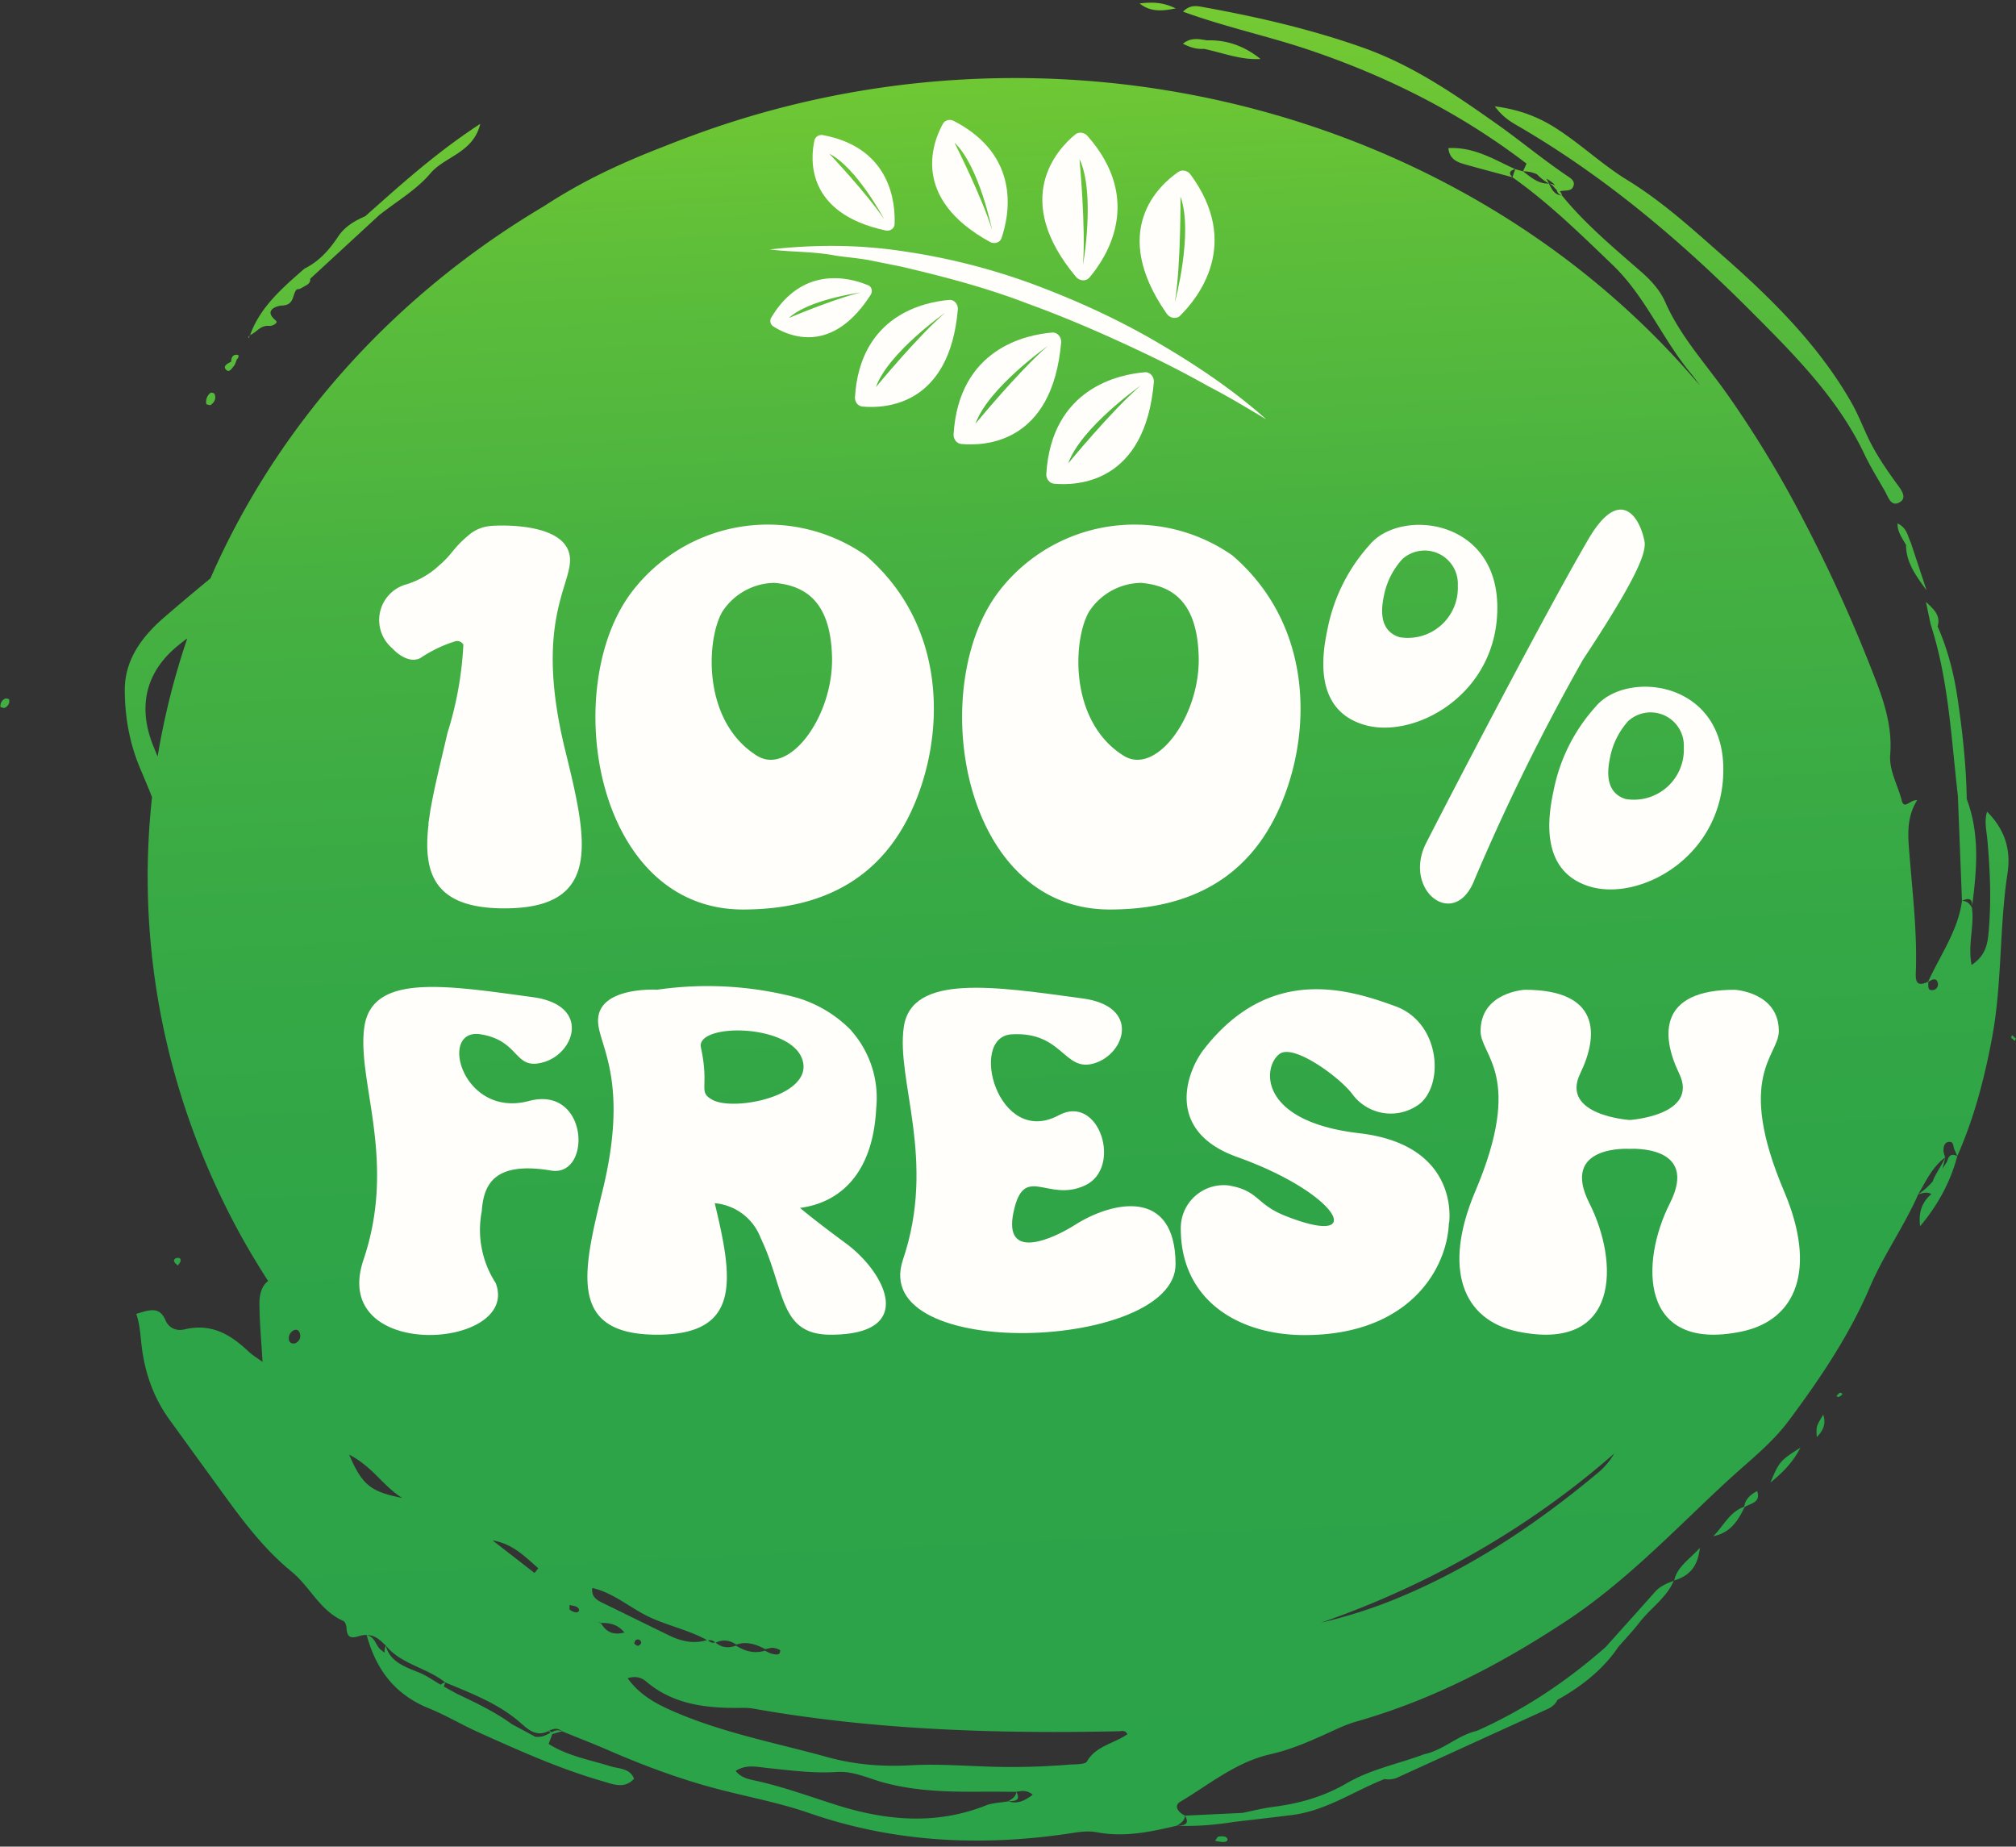 <?xml version="1.0" encoding="UTF-8" standalone="no"?><svg xmlns="http://www.w3.org/2000/svg" xmlns:xlink="http://www.w3.org/1999/xlink" fill="#000000" height="1655.7" preserveAspectRatio="xMidYMid meet" version="1" viewBox="-0.4 -2.4 1807.9 1655.7" width="1807.9" zoomAndPan="magnify"><rect x="-0.4" y="-2.4" width="1807.9" height="1655.7" fill="#333333" stroke="none"/><defs><linearGradient gradientUnits="userSpaceOnUse" id="a" x1="946.19" x2="1041.597" xlink:actuate="onLoad" xlink:show="other" xlink:type="simple" y1="-167.932" y2="1800.467"><stop offset="0" stop-color="#abe721"/><stop offset="0.051" stop-color="#9ade26"/><stop offset="0.169" stop-color="#78cc31"/><stop offset="0.295" stop-color="#5cbd3a"/><stop offset="0.43" stop-color="#46b141"/><stop offset="0.578" stop-color="#37a945"/><stop offset="0.75" stop-color="#2ea448"/><stop offset="1" stop-color="#2ba349"/></linearGradient></defs><g><path d="M319.786,474.005q-.4,1.2-.8,2.4c-.1-.45-.413-1-.235-1.329A4.331,4.331,0,0,1,319.786,474.005Zm855.86-257.195c16.72,3.516,32.8,10.119,50.736,9.1-13.86-11.169-29.505-17.242-47.86-16.711-6.985-.958-14.2-3.073-21.752,3.011C1163.816,215.815,1169.453,217.224,1175.646,216.81ZM319.929,473.585c-.049.14-.095.279-.143.42.131-.114.228-.241.346-.358Zm868.845,1346.1c-1.092.151-1.882,2.167-3.223,3.861,2.775.4,5.229,1.07,7.673,1.04,2.991-.038,4.879-1.918,2.488-4.112C1194.374,1819.245,1191.067,1819.368,1188.774,1819.684ZM305.473,501.455c1.524-1.726,2.018-4.221,2.966-6.376,1.654-1.278,1.966-3.767.476-3.929-4.526-.49-5.531,2.7-5.659,6.155l0,.006c-3.009,1.485-7.333,3.627-4.987,6.7C301.289,507.977,303.74,503.423,305.473,501.455ZM320.255,473.4c-.119.048-.2.141-.326.186l.206.061C320.167,473.557,320.222,473.487,320.255,473.4Zm0,0c8.883-24.955,28.905-42.216,48.785-59.578,13.181-6.438,22.438-17.106,29.743-28.129,6.321-9.538,14.786-14.465,24.739-18.823,31.835-28.268,63.342-56.891,103.081-82.788-6.106,25.927-31.907,29.235-44.676,44.369-12.375,14.671-30.5,25.242-46.1,37.614l-.014,0c.009,0,.014,0,.016,0q-30.757,28.359-61.513,56.724c-.077-.03-.089-.09-.166-.12.342,2.51-.723,4.425-3,5.831h0q-2.192,1.236-4.378,2.473l0,0,0,0a8.16,8.16,0,0,1-4.615,1.422c-4.445,4.687-1.737,14.263-13.452,14.575-3.338.088-17.366,3.668-5.4,13.451,2.629,2.145-3.125,5.07-5.894,4.8C329.437,464.431,326.109,471.018,320.255,473.4Zm53.926-50.969c.007.043-.022.071-.015.114l.144.245S374.181,422.43,374.181,422.43ZM1805.263,661.7l0,0c-.016,13.951,6.891,25.25,18.363,40.507-5.791-17.52-9.931-30.04-14.073-42.562-2.9-6.086-3.508-13.47-11.975-17.3C1797.479,650.106,1801.976,655.711,1805.263,661.7Zm-80.037,799.811c5.319-5.578,8.55-11.239,5.781-20.078C1724.625,1451.844,1724.625,1451.844,1725.226,1461.507ZM1899.3,1103.331q1.706,1.47,3.421,2.934c.322-.716,1.14-1.762.882-2.092a24.215,24.215,0,0,0-3.28-2.977C1899.98,1101.907,1899.641,1102.618,1899.3,1103.331Zm-188.771,367.677c-18.279,11.6-19,12.417-26.911,31.3C1694.054,1493.82,1703.545,1484.628,1710.526,1471.008ZM1150.291,180.5c-12.873-6.168-22.6-5.419-32.386-4.407C1126.142,182.685,1135.495,183.777,1150.291,180.5Zm-143.056,1599.08h0c-.031,4.516-3.91,6.3-7.165,8.519C1006.244,1787.95,1011.778,1787.343,1007.235,1779.582Zm625.083-229.19c15.721-3.049,22.365-14.3,28.231-26.251h0c5.775-3.2,14.736-4.249,11.159-14.227-6.233,3.3-10.631,7.46-11.649,14.034C1646.5,1528.955,1641.521,1541.531,1632.318,1550.392Zm-1344-1024.253c-.271-.674-3.042-1.362-3.57-.925a10.158,10.158,0,0,0-3.72,10.27c1.338.243,3.182,1.113,3.907.609C288.519,533.6,289.942,530.122,288.322,526.139Zm1376-75.89c39.929,39.937,79.639,79.437,103.568,129.968,5.48,11.567,12.416,22.555,18.722,33.79,2.686,4.79,5.091,12.992,11.875,9.9,8.546-3.89,2.632-11.456-.872-16.243-10.156-13.885-19.784-27.969-26.965-43.388-4.742-10.185-8.871-20.672-14.457-30.454-28.908-50.63-70.409-92.063-114.91-131.167-27.41-24.087-54.092-48.636-86.117-68.284-22.059-13.532-41.019-31.61-62.972-45.833-15.765-10.214-32.884-17.2-55.683-20.16,8.143,11.139,16.756,15.21,24.529,19.793C1537.373,333.16,1603.132,389.044,1664.323,450.249Zm78.508,974.377c.524.338,1.214,1.065,1.544.946a7.547,7.547,0,0,0,3.324-1.818c.9-1.149-.1-2.009-2.106-2Q1744.21,1423.187,1742.831,1424.626ZM635.163,1628.186l-.154.431.157-.432Zm849.689-1290.7.076.141c.087,0,.155.035.246.032Zm-23.063-10.85q1.557-3.461,3.119-6.919c-58.489-44.76-123.861-77.969-195.374-102.074-36.435-12.28-74.361-20.248-112.668-34.18,6.54-6.719,12.95-5.011,19.05-3.907,48.483,8.772,96.259,19.832,142.468,36.232,44.259,15.709,81.809,41.572,118.843,67.669,21.227,14.956,41.165,31.6,62.723,46.3,4.13,2.819,9.509,5.476,6.555,11.139-2.121,4.069-7.841,2.329-11.762,3.72h0a6.1,6.1,0,0,1,1.912,3.654c-3-.789-4.008-2.823-4.771-5.011-2.262-1.854-3.553-4.841-6.723-5.626l.013.024c-.038-.018-.062-.048-.1-.065-.088-.021-.134-.091-.223-.108.05,0,.071.044.124.045A43.6,43.6,0,0,1,1474.3,329.3,28.483,28.483,0,0,0,1461.789,326.636Zm21.2,6.76c-.093-.046-.186-.085-.279-.131.8,1.444,1.6,2.9,2.424,4.32a9.632,9.632,0,0,1,5.194,1.786,5.958,5.958,0,0,0-2.161-2.49A26.549,26.549,0,0,0,1482.985,333.4Zm359.12,881.006q-2.1,3.3-4.277,6.527a83.176,83.176,0,0,0,2.44-10.1c-2.969,7.372-8.467,13.943-11.1,21.423a61.525,61.525,0,0,1-12.964,11.519v0c3.893-.869,7.774-2.593,11.7-.089h0c-9.229,7.9-11.5,17.757-10.056,28.784,15.945-18.954,27.253-39.765,33.334-62.894C1845.458,1206.813,1843.249,1209.722,1842.105,1214.4ZM1454.744,324.675c-18.848-8.552-36.654-20.023-59.9-18.885,1.008,11.23,9.671,13.18,17.843,15.45,13.171,3.658,26.393,7.143,39.594,10.7C1448.415,328.182,1449.966,325.967,1454.744,324.675ZM1151.316,1809.932c17.346.825,34.5-.736,51.566-3.406v0c17.136-2.023,34.284-3.95,51.4-6.092,30.919-3.867,55.584-21.45,83.308-32.324l.007,0a19.763,19.763,0,0,0,12.43-1.743q66.9-30.516,133.787-61.049c3.944-1.8,7.065-4.384,8.825-8.192l.012-.007c21.849-12.268,40.931-27.228,54.578-47.467,6.395-7.353,13.182-14.451,19.1-22.116,9.78-12.671,24.284-22.057,30.571-37.126-6.357,2.262-12.362,4.9-16.864,9.983-14.645,16.543-29.46,32.965-44.206,49.432a.136.136,0,0,0-.024.024c-34.467,30.257-72.427,55.966-115.476,75.063-17.308,4.028-29.786,17.242-47.247,20.979-23.168,8.677-48.025,13.46-69.507,26.049-20.042,11.745-42.182,18.113-65.664,21.113-9.361,1.2-18.543,3.587-27.813,5.436l-51.483,2.436C1163.2,1808.746,1157.91,1809.784,1151.316,1809.932ZM104.106,800.075c-.1-.451-2.895-1.058-3.784-.575a7.238,7.238,0,0,0-3.917,7.579c1.361.213,3.1,1.014,4.012.522C103.42,805.984,104.815,803.259,104.106,800.075Zm678.115,851.577-.2.71C782.124,1652.008,782.221,1651.652,782.221,1651.652Zm-.2.71-.189.664h0S781.933,1652.7,782.026,1652.362Zm1082.3-665.51h0c4.279-32.726,7.423-65.406-4.654-97.471l.005,0c-.488-30.591-3.876-60.985-8.376-91.235-3.232-21.732-8.78-43.094-17.759-63.556,3.122-9.813-3.876-15.739-10.483-21.924q2.118,10,4.223,20l.009,0h0c16.261,50.191,18.442,102.278,24.453,153.849q1.827,47.114,3.656,94.229C1863.028,977.028,1865.214,980.037,1864.322,986.852Zm-1273.8,739.363a2.814,2.814,0,0,0-2.758-1.1c.631.507,1.281,1,1.92,1.494-.976.515-1.954,1.035-2.959,1.444a17.391,17.391,0,0,1-10.737,2.156q-10.414-5.619-20.848-11.2c-15.254-11.13-32.406-19.244-49.551-27.375-3.331-1.91-6.762-3.664-10.065-5.619-.559-.233-1.009-.626-1.549-.882.409-1.209.811-2.416,1.22-3.625a8.969,8.969,0,0,0-4.039,2.022c-6.385-3.546-12.165-7.976-19.1-10.781-12.782-5.166-26.45-9.634-30.182-24.367v0a14.4,14.4,0,0,0-1,6.566c-.764-.714-1.665-1.229-2.4-1.984-5.795-3.6-5.536-12.207-13.671-13.886,7.993,29.3,23.9,52.628,55.382,65.46,15.8,6.441,30.445,15.223,46.014,22.2,35.822,16.06,71.625,32.236,109.82,43.227,9.767,2.812,19.762,7.378,28.534-2.08-3.681-9.621-13.56-8.871-21.334-11.282-18.784-5.827-38.552-9.3-55.261-19.959q1.65-4.407,3.292-8.812,4.37-1.268,8.736-2.539C596.316,1723.493,593.391,1724.733,590.525,1726.215ZM222.874,1379.06c-1.07-9.281-1.477-18.7-4.734-28,11.158-3.37,20.788-7.269,26.241,5.76,2.891,6.9,9.709,9.884,16.94,8.154,24.521-5.866,41.674,4.892,57.506,19.812,3.576,3.37,8,5.978,12.577,9.335-1.015-17.8-2.7-35.021-2.8-52.253-.054-9.754,2.717-16.476,7.79-20.276-9.415-14.716-18.512-29.693-26.895-45.224-67.469-125-91.313-259.365-77.215-388.666-3.436-8.666-7.074-17.284-10.718-25.911-9.49-22.467-13.663-46.107-13.715-70.156-.054-26.6,14.929-47.36,34.778-64.593,13.811-11.987,27.866-23.754,42.017-35.419,58.376-133.674,160.592-251.6,299.332-333.879a480.118,480.118,0,0,1,51.763-29.378c18.71-9.146,37.78-17.149,57.052-24.583,4-1.624,8.019-3.153,12.035-4.71,1.457-.533,2.9-1.1,4.353-1.62,326.473-124.473,699.585-29.314,911.417,221.427-2.805-3.915-5.623-7.824-8.766-11.629-25.528-30.909-40.407-68.626-69.944-96.929-28.529-27.338-56.747-55.147-89.6-78.378l0,0h0q1.228-3.635,2.455-7.265,3.525.979,7.045,1.961c6.9,5.117,13.256,11.213,23.139,10.991,2.642,4.716,4.546,10.121,11.727,10.645,20.815,25.587,46.476,46.933,71.515,68.8,8.954,7.821,16.743,16.747,21.213,26.928,13.476,30.7,36.594,55.611,55.824,82.91a972.5,972.5,0,0,1,67.74,111.771,1373.06,1373.06,0,0,1,66.443,147.651c7.638,20.213,13.432,41.107,11.662,63-1.187,14.687,6.867,27.56,10.307,41.322,2.2,8.789,7.6-.931,13.859-.141-9.984,15.869-8.211,32.545-6.842,49.486,2.824,34.9,6.923,69.781,5.645,104.884-.261,7.137.146,13.619,11.025,8.3l-.006,0a.114.114,0,0,1,.006.033c10.857-23.9,26.929-45.944,30.347-72.473,4.594.035,7.051,2.71,8.929,6.1,2.375,16.318-3.9,32.764-.289,51.392,11.864-8.073,14.115-17.479,15.115-27.924,2.674-27.9,1.535-55.72-.895-83.55-.749-8.59-3.025-17.178-.342-26,13.645,13.778,22.048,30.911,18.307,55.44-7.472,48.981-4.715,98.621-13.876,147.444-6.809,36.289-16.027,71.8-31.155,105.93l-.01,0,0-.011c-.933-2.16-1.9-4.287-2.779-6.451-1.036-2.559-.3-6.849-4.956-6.24-3.87.5-4.532,4.243-4.62,7.292-.062,2.209.925,4.439,1.443,6.663-11.66,8.736-17.183,21.257-24.067,32.942l-.005,0c-12.509,28.568-31.182,54.6-43.3,83.065-18.479,43.417-44.775,82.388-73.13,120.37-15.112,20.244-36.054,36.354-54.729,53.6-46.912,43.317-90.516,90.09-145.141,126.024-58.029,38.174-119.331,70.37-187.936,89.833-8.211,2.328-16.013,6.032-23.756,9.562-17.087,7.79-34.089,15.379-52.882,19.634-31.106,7.044-54.676,27.027-80.753,42.494-6.495,3.853-1.993,9.558,4.044,12.564-.206,4.541-3.74,6.8-7.33,9.011.009,0,.024,0,.033,0-.012,0-.023,0-.035,0-23.5,5.584-47.04,10.584-71.559,5.931-9.553-1.812-18.873.226-28.3,1.576-78.356,11.213-155.143,7.115-230.016-18.87-24.225-8.409-49.8-13.481-74.739-19.677-36.209-8.987-70.435-21.548-104.1-36.146-14.049-6.1-28.378-11.654-42.581-17.454v0h0c-4.019-3.439-8.117-2.317-12.228-.177l.006,0h-.009c-10.924,5.531-18.489-1.624-24.775-7.177-19.53-17.242-43.819-26.468-67.785-36.43-16.216-13.163-39.815-16.284-53.327-33.132l0,0c-4.8-4.473-9.29-9.435-17.067-9.3-6.359-1.369-17.549,8.6-18.117-6.6-.085-2.122-1.2-5.359-2.875-6.109-21.346-9.538-29.638-30.515-46.447-44.273-29.28-23.961-50.162-54.619-71.86-84.4-12.522-17.19-24.958-34.434-37.46-51.639C233.285,1425.75,225.628,1402.9,222.874,1379.06Zm1605.078-318.269c5.336.292,7.1-4.658,5.135-8.11-1.777-3.111-5.392-.939-8.012.85C1825.618,1056.266,1824.131,1060.585,1827.952,1060.791ZM578.693,1579.153c-11.9-10.345-22.748-21.908-41.049-25.022l37.634,29.211C576.414,1581.947,577.557,1580.548,578.693,1579.153Zm34.632,34.711c-1.817-1.057-4.271-1.195-6.66-1.792.17,1.924-.248,4.009.511,4.477,1.857,1.146,4.655,2.568,6.353,2.013C616.431,1617.615,615.272,1615,613.325,1613.864ZM1022.091,1782.2c-5.222-4.431-10.045-3.475-14.857-2.617h0c-9.528-.053-19.055-.223-28.583-.139-30.321.267-60.231-.112-90.051-8.123-13.713-3.687-27.21-10.533-42.4-9.54-20.892,1.364-41.495-1.456-62.167-3.565-9.093-.928-18.63-3.566-28.356,2.607,5.127,6.458,12.016,7.452,18.331,8.859,24.435,5.437,47.69,13.947,71.38,21.489,44.177,14.068,89.457,18.535,134.479.683,6.172-2.449,13.442-2.559,20.2-3.752C1008.973,1790.912,1015.361,1787.128,1022.091,1782.2ZM1107,1727.913c-2.173-4-5.048-2.694-7.449-2.642-109.445,2.326-218.476-1.06-326.377-20a53.8,53.8,0,0,0-10.291-.983c-31.7.622-62.175-2.312-87.087-23.313-3.726-3.142-8.41-5.764-17.017-3.3,10.939,15.3,25.743,23.091,41.384,29.894,44.188,19.22,91.985,28.225,138.42,41.046,24.243,6.691,49.069,8.591,74.545,7.154,20.694-1.166,41.594.15,62.373.929a631.519,631.519,0,0,0,77.937-1.392c6.019-.52,15.642-.016,17.313-2.982C1078.62,1738.389,1095.377,1736.164,1107,1727.913Zm-351.013-79.424s.273-.923.269-.915c-5.8-3.986-11.952-4.806-18.527-1.776,5.419,4.616,11.569,5.165,18.258,2.691,7.906,4.935,16.31,7.478,25.854,4.545v-.008c2.2.972,4.3,2.361,6.619,2.818,2.953.585,7.078,1.837,7.177-2.91.017-.819-3.976-2.228-6.218-2.426-2.336-.21-4.792.715-7.194,1.144-8.118-4.256-16.462-7.291-25.965-4.086Zm-60.107-9.183c10.784,5.245,22,7.891,34.064,4.239-16.119-8.994-34.687-12.753-51.5-20.611-17.318-8.094-31.585-21.492-51.325-26.141-1.065,7.83,3.841,10.781,9.419,13.488C656.343,1619.907,676.071,1629.673,695.876,1639.306Zm-29.615,4.077c-.9.382-1.107,2.166-1.628,3.315,1.175.716,2.463,2.106,3.485,1.958,1.118-.163,2.857-1.8,2.8-2.707C670.762,1643.522,668.747,1642.329,666.261,1643.383Zm-31.1-15.2,0,0c-1.077-.244-2.145-.494-3.219-.742,1.023.39,2.042.782,3.065,1.173,4.476,7.391,10.687,10.89,20.906,8.105C650.175,1629.707,643.143,1627.955,635.165,1628.182ZM737.238,1645.7a6.38,6.38,0,0,0-6.221-1.931A6.135,6.135,0,0,0,737.238,1645.7Zm792.447-152.782a64.424,64.424,0,0,0,13.841-16.641c-55.24,48.386-119.205,90.075-191.14,122.9q-35.419,16.159-71.685,28.7a440.222,440.222,0,0,0,72.2-23.472C1418.711,1576.677,1476.36,1537.558,1529.685,1492.916ZM237.294,851.336a669.891,669.891,0,0,1,26.624-105.989c-3.253,2.463-6.514,4.927-9.622,7.542-29.194,24.573-34.574,56.322-20.314,90.352C235.11,845.927,236.174,848.644,237.294,851.336Zm117.787,523.087c.457,2.427,2.6,3.646,5.709,3.01,4.133-2.137,5.315-5.66,3.791-9.659-.934-2.462-3.473-3.345-6.014-1.534A7.958,7.958,0,0,0,355.081,1374.423Zm101.487,141.662c-17.973-11.452-26.089-27.761-47.516-38.814C420.782,1504.5,428.23,1510.448,456.568,1516.085ZM257.857,1303.774c.556-2.015-.732-3.159-2.986-2.9-2.112.243-3.355,1.636-2.635,3.431.524,1.306,2.095,2.258,3.208,3.367C256.281,1306.381,257.473,1305.171,257.857,1303.774Zm1362.507,257.064c-10.035,10.859-20.348,17.137-23.016,29.2C1610.648,1586.112,1618.49,1577.954,1620.364,1560.838Zm-23.325,29.325c-.037.088-.105.155-.142.243.125-.043.238-.11.363-.154Zm0,0,.217.089c.021-.081.071-.137.088-.217C1597.234,1590.069,1597.154,1590.13,1597.043,1590.163Z" fill="url(#a)" transform="translate(-96.351 -175.414)"/><g fill="#fffefb"><g id="change1_1"><path d="M548.289,987.463c-61.721,0-73.368-29.846-68.048-75.222v-.383a10.511,10.511,0,0,1,.192-2.461c.416-2.652.831-5.528,1.23-8.18.24-1.982.591-3.963,1.023-5.912,2.045-11.663,5.512-26.778,9.394-43.139,1.646-7.126,3.484-14.507,5.113-21.857a315.328,315.328,0,0,0,14.3-79.28,6.347,6.347,0,0,0-7.142-3.067,118.585,118.585,0,0,0-31.475,15.114c-9.81,4.921-20.659-3.834-25.133-8.788a33.2,33.2,0,0,1,12.878-57.422,75.56,75.56,0,0,0,29.223-16.936c12.861-11.057,12.3-15.946,28.807-29.015a35.062,35.062,0,0,1,17.991-6.359c6.327-.607,70.492-3.675,70.492,30.676,0,24.094-31.667,58.637-4.49,169.808C622.456,925.79,637.171,987.463,548.289,987.463Z" transform="translate(-96.351 -175.414)"/><path d="M912.75,901.249c-26.395,56.08-74.983,87.236-150.476,87.236-133.619,0-164.327-199.206-99.986-284.4A153.287,153.287,0,0,1,872.3,671.014C946.574,734.924,944.033,834.719,912.75,901.249ZM842.1,762.788c-1.022-52.086-25.419-64.74-51.527-67.169A56.634,56.634,0,0,0,743.581,721.7c-14.428,25.436-17.847,98.26,31.2,128.9C804.007,868.846,843.072,815.194,842.1,762.788Z" transform="translate(-96.351 -175.414)"/><path d="M1241.58,901.249c-26.395,56.08-74.982,87.236-150.475,87.236-133.619,0-164.327-199.206-99.986-284.4a153.285,153.285,0,0,1,210.006-33.073C1275.4,734.924,1272.864,834.719,1241.58,901.249Zm-70.652-138.461c-1.022-52.086-25.42-64.74-51.527-67.169a56.634,56.634,0,0,0-46.989,26.076c-14.428,25.436-17.847,98.26,31.2,128.9C1132.838,868.846,1171.9,815.194,1170.928,762.788Z" transform="translate(-96.351 -175.414)"/><path d="M1438.709,716.646c.879,79.12-74.79,119.99-119.99,106.058-45.2-13.9-37-63.59-32.194-86.054a157.624,157.624,0,0,1,37.4-74.807c26.954-33.2,113.9-24.509,114.781,54.611Zm-35.437-18.406a29.817,29.817,0,0,0-49.866-23.807,68.634,68.634,0,0,0-16.345,32.5c-2.045,9.746-5.656,31.347,13.981,37.387a44.829,44.829,0,0,0,52.23-46.239Zm112.209,66.306a1928.117,1928.117,0,0,0-97.047,196.81c-17.783,46.718-65.236,10-43.442-32.69,21.777-42.692,107.831-208.154,145.554-272.479,27.385-46.718,45.391-21.41,50.089,1.758C1572.68,667.787,1564.819,689.9,1515.481,764.546Zm125.9,97.175c.862,79.12-74.774,119.99-120.007,106.09-45.216-13.933-37-63.622-32.162-86.087A157.205,157.205,0,0,1,1526.6,806.95c26.97-33.169,113.919-24.477,114.782,54.675Zm-35.438-18.375a29.82,29.82,0,0,0-49.866-23.806,68.131,68.131,0,0,0-16.217,32.5c-2.045,9.746-5.688,31.348,13.949,37.388a44.828,44.828,0,0,0,52.134-46.207Z" transform="translate(-96.351 -175.414)"/></g><g id="change1_2"><path d="M527.168,1100.409c-38.734-6.339-16.868,75.74,43.114,59.75,53.859-14.318,56.653,68.538,19.806,62.373-52.52-8.787-60.471,13.972-62.128,36.617a87.692,87.692,0,0,0,12.533,64.273c22.73,59.578-149.723,71.39-118.566-20.886,30.25-89.425-6.237-160.527.764-208.753,7-48.2,72.643-37.395,151.077-26.707,51.727,7.058,38.028,49.379,10.572,58.022C556.539,1133.828,563.165,1106.286,527.168,1100.409Z" transform="translate(-96.351 -175.414)"/><path d="M840.816,1369.719c-46.613,0-40.347-39.987-62.818-86.976a48.543,48.543,0,0,0-41.083-30.941c16.205,67.443,24.5,117.917-51.583,117.917-80.148,0-66.881-55.66-49.192-128.4,24.689-100.43-3.875-131.372-3.875-153.123,0-30.941,53.067-27.8,53.067-27.8a314.484,314.484,0,0,1,123.981,6.8,112.838,112.838,0,0,1,50.114,29.847v.2a90.886,90.886,0,0,1,22.284,69.459c-2.938,59.117-32.972,84.729-68.35,89.338,14.016,11.61,28.565,22.472,40.535,31.316C889.476,1313.166,919.308,1369.719,840.816,1369.719Zm-25.352-246.724c-10.717-32.5-95.734-32.843-90.937-10.746,7.836,36.07-3.04,39.44,10.2,46.815C754.028,1169.868,826.2,1155.521,815.464,1122.995Z" transform="translate(-96.351 -175.414)"/><path d="M1003.129,1100.409c-39.124,2.3-12.3,101.985,42.378,72.513,36.185-19.447,57.331,47.075,23.523,62.92-33.793,15.845-54.781-20.6-64.2,24.084-9.406,44.684,35.983,23.538,55.386,11.179,32.843-20.859,89.656-33.736,89.958,35.291.331,77.785-275.649,88.416-244.491-3.86,30.25-89.425-6.281-160.527.778-208.753,7.044-48.2,82.178-36.214,160.6-25.526,51.756,7.059,38.028,49.38,10.6,58.023C1049.857,1135.009,1049.44,1097.643,1003.129,1100.409Z" transform="translate(-96.351 -175.414)"/><path d="M1395.455,1269.664h-.172c-1.671,41.428-35.926,100.4-129.528,100.4-58.756,0-110.9-30.97-110.9-95.446a38.447,38.447,0,0,1,43.1-38.691c27.038,4.7,24.114,16.537,49.9,26.937,75.538,30.336,50-19.475-42.364-52.433-65.613-23.393-45.216-77.008-29.847-96.713,59.132-75.971,129.787-53.788,171.69-38.49,41.918,15.269,44.223,74.847,18.438,89.77a42.774,42.774,0,0,1-56.567-10.314c-10.314-14.606-52.837-46.239-65.729-36.732-15.384,11.294-19.662,60.615,71.534,71.131C1406.2,1199.772,1395.455,1269.664,1395.455,1269.664Z" transform="translate(-96.351 -175.414)"/><path d="M1657.592,1366.925c-91.628,18.87-90.908-62.113-64.129-115.037,26.792-52.893-36.084-48.8-36.084-48.8s-62.877-4.09-36.1,48.8c26.793,52.924,27.513,133.907-64.129,115.037-49.48-10.2-67.746-56.121-38.259-125.609,43.963-103.484,4.984-121.721,4.826-143.472-.318-35.32,39.627-37.394,39.627-37.394,67.443,0,66.593,40.189,49.739,75.02-18.294,37.654,44.338,41.745,44.338,41.745s62.56-4.091,44.338-41.745c-16.811-34.831-17.661-75.02,49.739-75.02,0,0,39.945,2.074,39.642,37.394-.187,21.751-39.166,39.988,4.811,143.472C1725.424,1310.8,1707.1,1356.726,1657.592,1366.925Z" transform="translate(-96.351 -175.414)"/></g></g><g fill="#fffefb" id="change1_3"><path d="M1163.528,329.4c-2.59-3.513-7.514-4.545-10.837-2.262-17.4,11.965-62.5,52.645-10.395,127.253,2.817,4.033,8.608,4.957,11.838,1.783C1170.46,440.125,1209.445,391.688,1163.528,329.4Zm-14.021,114.856c5.536-33.232,5.058-94.942,5.058-94.942C1166.438,381.461,1149.507,444.256,1149.507,444.256Z" transform="translate(-96.351 -175.414)"/><path d="M1017.7,445.314c-36.85-14.251-75.042-24.218-113.44-33.238L875.2,406.232c-9.729-1.756-19.585-2.529-29.4-3.928-19.611-3.9-39.473-3.167-59.5-5.593,39.74-4.556,80.47-4.5,120.409,1.7a577.022,577.022,0,0,1,117.188,29.966c37.776,14.181,74.588,30.931,109.332,51.267,34.738,20.239,68.311,42.656,98.281,69.37-17.237-10.235-34.227-20.58-51.958-29.694q-26-14.583-52.818-27.476C1090.988,474.71,1054.794,458.765,1017.7,445.314Z" transform="translate(-96.351 -175.414)"/><path d="M898.184,374.215c.82-18.465-2.793-68.533-64.19-80.076-3.463-.653-6.941,1.446-7.647,4.625-3.7,16.642-7.971,65.492,63.863,80.908C894.092,380.506,898.022,377.866,898.184,374.215Zm-9.289-4.5c-15.01-22.682-49.24-58.881-49.24-58.881C864.354,323.3,888.9,369.717,888.9,369.717Z" transform="translate(-96.351 -175.414)"/><path d="M994,386.708c6.711-19.345,18.712-73.647-42.824-105.326-3.472-1.786-7.828-.656-9.583,2.494-9.194,16.5-29.179,67.014,42.213,106.1C987.661,392.093,992.668,390.534,994,386.708ZM985.555,379C976.793,350.166,951.9,300.9,951.9,300.9,974.183,321.95,985.555,379,985.555,379Z" transform="translate(-96.351 -175.414)"/><path d="M1072.8,422c14.877-17.4,49.525-69.029-1.608-127.113-2.885-3.274-7.879-3.878-10.992-1.313-16.3,13.424-57.715,57.855.653,127.674C1064.005,425.022,1069.853,425.444,1072.8,422Zm-5.64-11.472c2.641-33.586-3.174-95.022-3.174-95.022C1078.592,346.505,1067.157,410.528,1067.157,410.528Z" transform="translate(-96.351 -175.414)"/><path d="M1034.245,598.01c-.266,4.359,2.85,8.307,6.865,8.687,21.026,1.983,81.719-.306,89.588-90.968.424-4.9-3.425-9.326-7.94-8.961C1099.94,508.61,1038.963,520.774,1034.245,598.01Zm19.65-9.528c11.507-32.284,64.771-69.6,64.771-69.6C1093.1,540.827,1053.9,588.482,1053.9,588.482Z" transform="translate(-96.351 -175.414)"/><path d="M951.111,562.419c-.266,4.358,2.85,8.306,6.865,8.684,21.024,1.983,81.719-.3,89.586-90.968.426-4.9-3.423-9.325-7.938-8.959C1016.805,473.016,955.828,485.181,951.111,562.419Zm19.65-9.532c11.506-32.28,64.77-69.6,64.77-69.6C1009.97,505.232,970.761,552.887,970.761,552.887Z" transform="translate(-96.351 -175.414)"/><path d="M789.155,465.487c12.776,8.287,52.328,27.092,87.627-28.224,1.908-2.989.925-7.1-2.081-8.376-15.2-6.442-58.228-19.029-87.032,28.756A5.842,5.842,0,0,0,789.155,465.487Zm14.254-7.373c18.132-16.786,64.633-22.854,64.633-22.854C844.379,440.751,803.409,458.114,803.409,458.114Z" transform="translate(-96.351 -175.414)"/><path d="M862.659,529.219c-.255,4.166,2.726,7.947,6.567,8.308,20.114,1.894,78.178-.293,85.7-87.026.406-4.689-3.275-8.921-7.595-8.572C925.506,443.69,867.171,455.326,862.659,529.219Zm18.8-9.12c11.008-30.879,61.963-66.586,61.963-66.586C918.966,474.509,881.456,520.1,881.456,520.1Z" transform="translate(-96.351 -175.414)"/></g></g></svg>